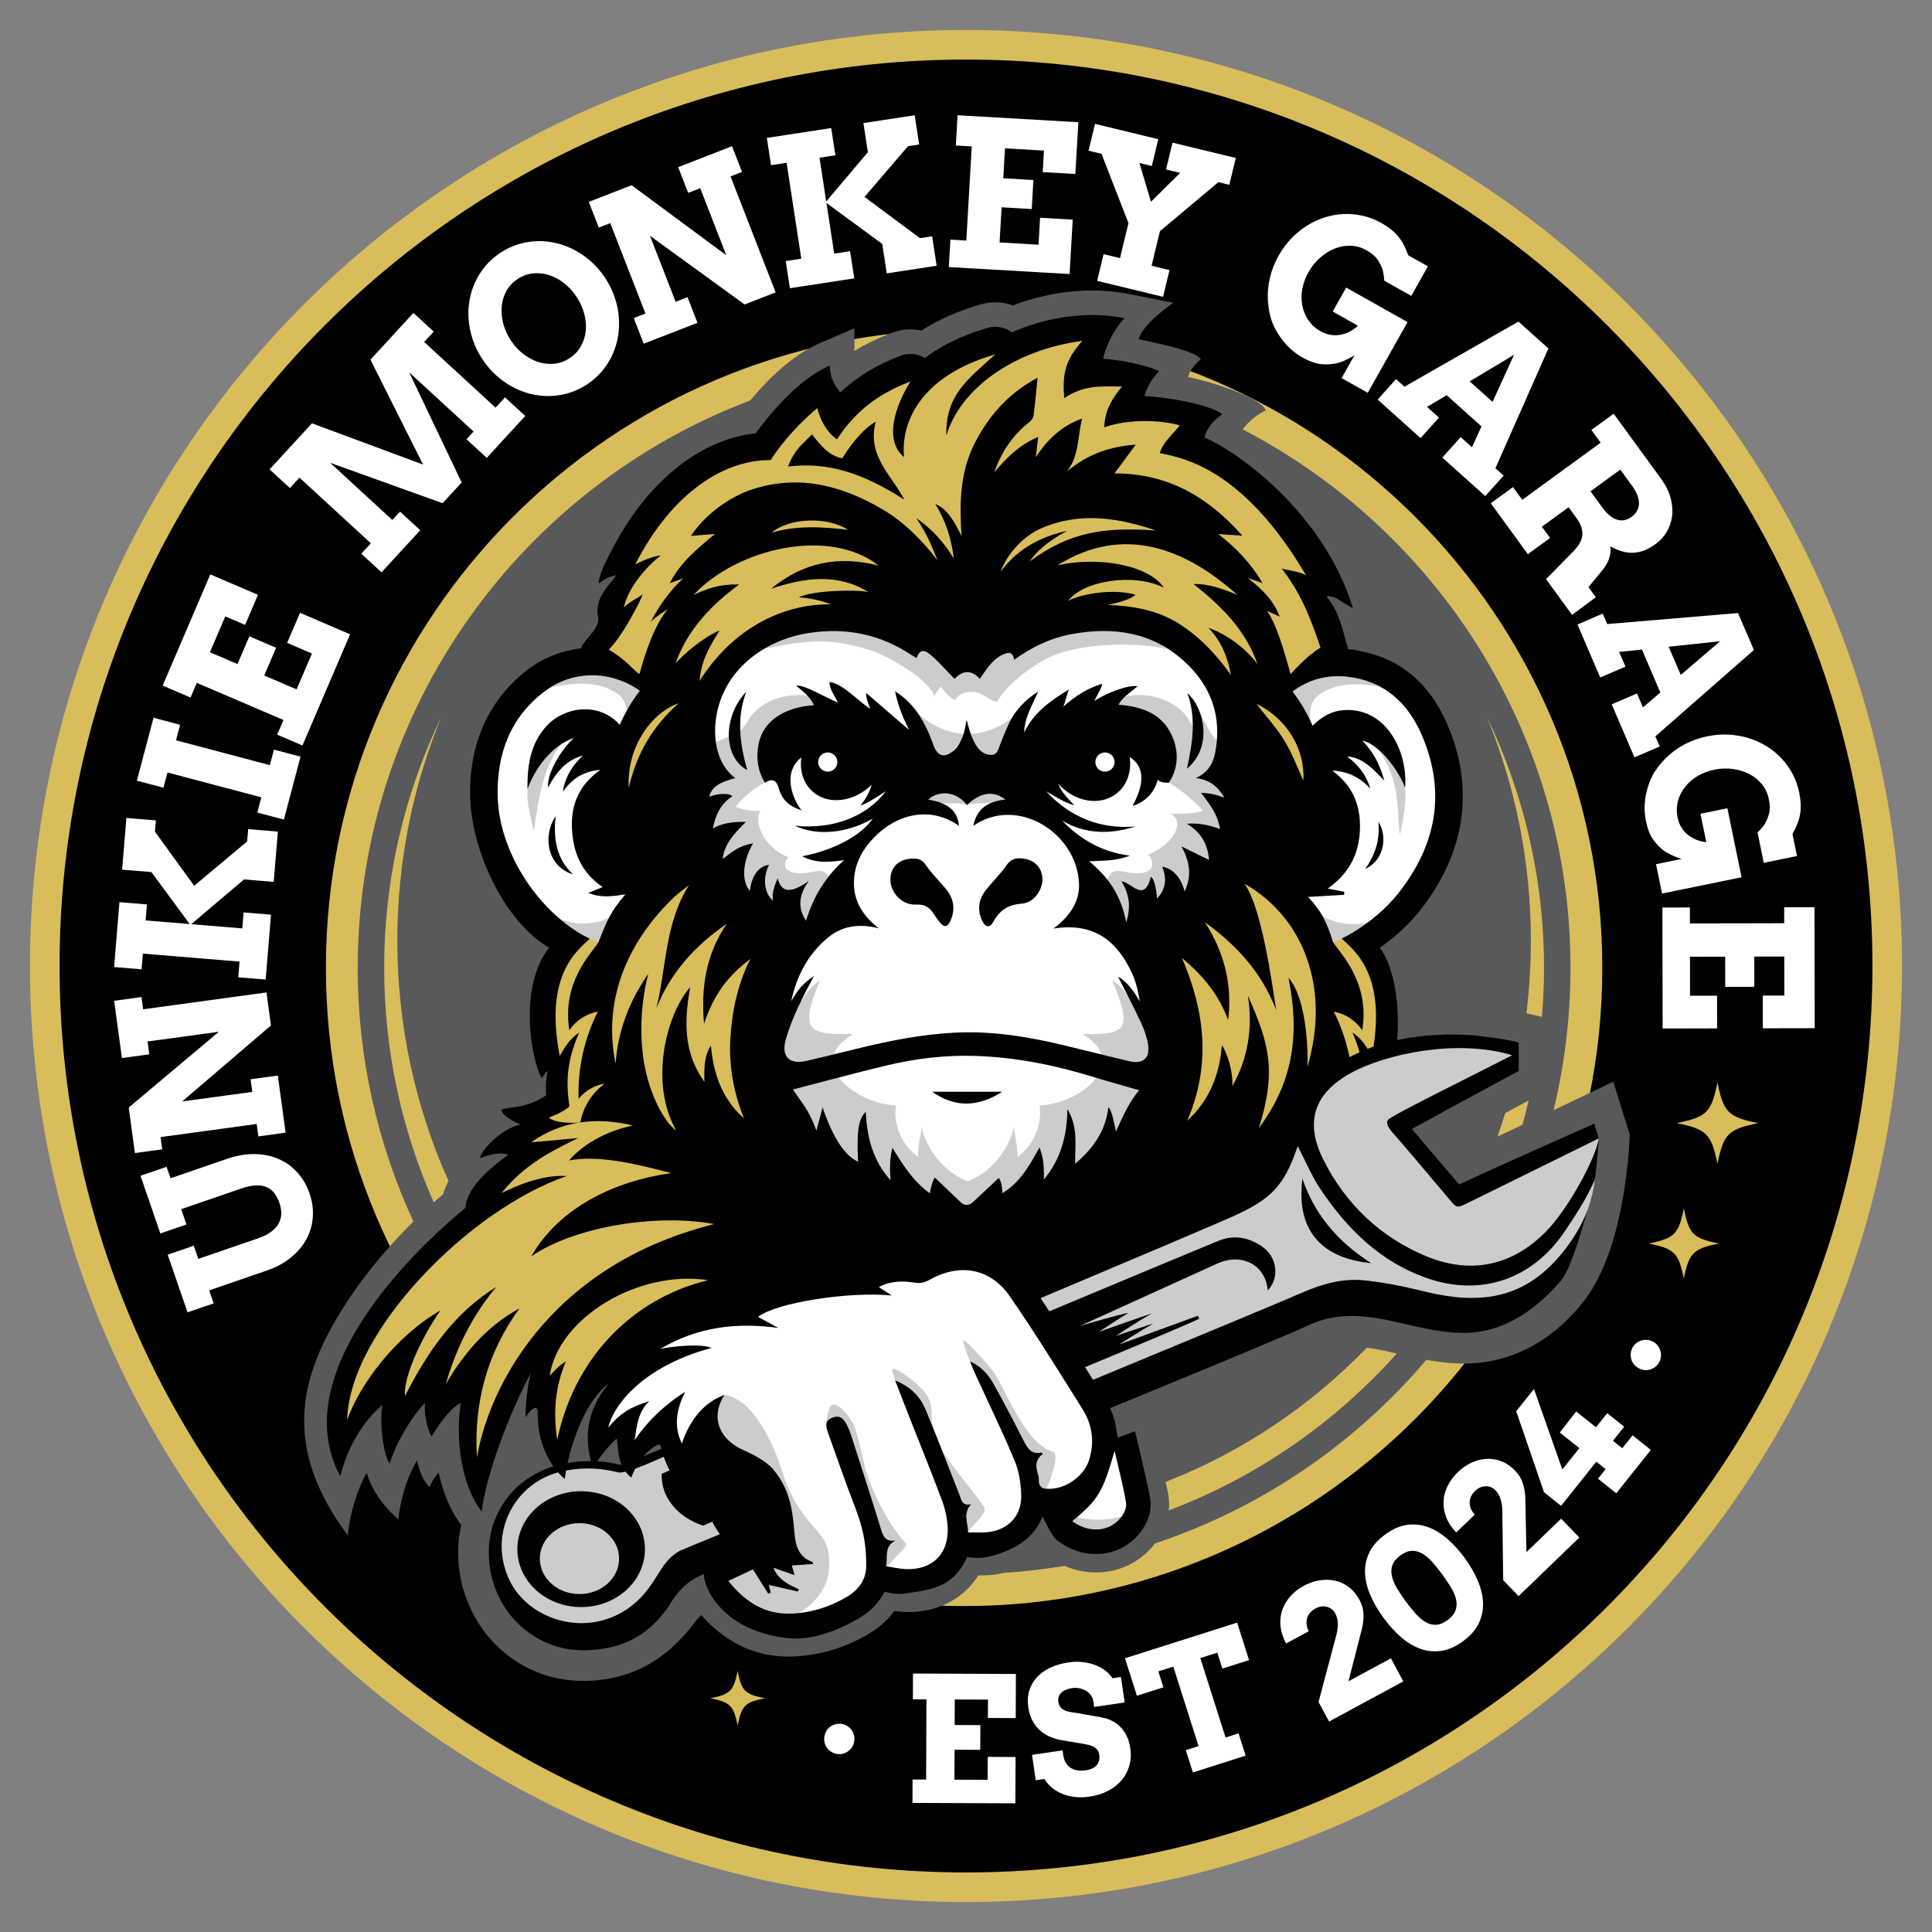 <?xml version="1.0" encoding="UTF-8"?>
<svg xmlns="http://www.w3.org/2000/svg" version="1.1" viewBox="0 0 800 800">
  <rect x="0" y="0" width="800" height="800" fill="#808080" stroke="none"/>
  <defs>
    <style>
      .cls-1 {
        fill: #58595b;
      }

      .cls-2 {
        fill: #d9bd5b;
      }

      .cls-3 {
        mix-blend-mode: multiply;
        opacity: .2;
      }

      .cls-4 {
        fill: #000001;
      }

      .cls-5 {
        isolation: isolate;
      }

      .cls-6 {
        fill: #fff;
      }

      .cls-7 {
        opacity: .8;
      }
    </style>
  </defs>
  <!-- Generator: Adobe Illustrator 28.6.0, SVG Export Plug-In . SVG Version: 1.2.0 Build 709)  -->
  <g class="cls-5">
    <g id="Layer_1">
      <g>
        <path class="cls-2" d="M787.588,400c0,214.059-173.529,387.588-387.588,387.588S12.412,614.059,12.412,400,185.941,12.412,400,12.412s387.588,173.529,387.588,387.588Z"/>
        <path class="cls-4" d="M775.336,400c0,207.292-168.044,375.336-375.336,375.336S24.664,607.293,24.664,400,192.708,24.664,400,24.664s375.336,168.044,375.336,375.336Z"/>
        <g id="LOGO_TEXT">
          <g>
            <path class="cls-6" d="M341.373,719.039c.142-.858.432-1.64.87-2.345.438-.703.982-1.288,1.632-1.754.65-.466,1.379-.798,2.188-.999.81-.201,1.655-.228,2.539-.082.837.136,1.6.43,2.291.878.689.449,1.268.997,1.734,1.647.466.651.798,1.38,1,2.188.2.81.23,1.645.089,2.505-.143.861-.439,1.642-.888,2.343-.451.701-1,1.284-1.65,1.751-.651.465-1.374.8-2.172,1.003-.798.202-1.614.234-2.451.097-.884-.145-1.676-.443-2.377-.893-.702-.45-1.285-1.002-1.751-1.65-.467-.651-.793-1.379-.983-2.186-.189-.806-.213-1.642-.071-2.502Z"/>
            <path class="cls-6" d="M378.05,692.98l42.614.175-.074,18.268-11.52-.047.031-7.597-13.745-.057-.044,10.566,10.636.043-.042,10.246-10.636-.043-.051,12.404,13.746.057.038-9.506,11.52.047-.079,19.188-42.614-.176.04-9.681,5.618.022.138-33.216-5.619-.024.044-10.67Z"/>
            <path class="cls-6" d="M452.595,703.739c-.237-.798-.635-1.526-1.195-2.182-.559-.656-1.234-1.194-2.021-1.614-.789-.422-1.653-.718-2.594-.89-.942-.171-1.902-.185-2.881-.042-.886.129-1.699.343-2.441.643-.743.298-1.371.682-1.886,1.151-.514.467-.896,1.029-1.146,1.685s-.314,1.403-.191,2.242c.154,1.049.503,1.849,1.048,2.4.545.55,1.201.973,1.971,1.265.769.294,1.601.492,2.497.6.896.105,1.773.239,2.631.401l10.085,1.812c1.397.272,2.738.732,4.022,1.376,1.284.645,2.438,1.488,3.459,2.529,1.022,1.04,1.887,2.281,2.599,3.726.71,1.444,1.204,3.11,1.48,4.998.374,2.564.245,4.976-.389,7.236-.632,2.259-1.69,4.27-3.17,6.035-1.48,1.763-3.348,3.239-5.602,4.426-2.255,1.185-4.828,1.99-7.718,2.414-2.028.295-3.979.35-5.851.158-1.873-.19-3.619-.606-5.237-1.251-1.617-.645-3.074-1.484-4.368-2.522-1.294-1.036-2.367-2.267-3.219-3.69l-3.601.526-1.539-10.524,12.657-1.851.317,2.168c.152,1.05.464,1.992.931,2.828.467.837,1.087,1.531,1.859,2.086s1.696.936,2.775,1.147c1.079.212,2.305.218,3.68.015,2.098-.305,3.624-1.023,4.579-2.151.954-1.126,1.304-2.552,1.053-4.278-.13-.885-.43-1.598-.903-2.136-.471-.538-1.039-.966-1.706-1.286-.666-.32-1.391-.564-2.177-.734-.787-.172-1.56-.32-2.316-.449l-8.385-1.416c-1.583-.244-3.141-.683-4.674-1.317-1.534-.632-2.933-1.5-4.201-2.6-1.268-1.101-2.346-2.446-3.235-4.045-.888-1.596-1.49-3.479-1.808-5.646-.368-2.517-.229-4.828.415-6.935.643-2.105,1.706-3.958,3.187-5.555s3.324-2.915,5.53-3.953c2.206-1.035,4.683-1.754,7.433-2.156,2.168-.317,4.209-.361,6.124-.129,1.916.232,3.663.661,5.242,1.287,1.578.627,2.955,1.407,4.129,2.342,1.172.936,2.111,1.948,2.818,3.035l3.496-.511,1.544,10.557-12.658,1.851-.449-3.076Z"/>
            <path class="cls-6" d="M491.014,724.699l5.288-1.68-10.457-32.903-6.196,1.969,2.098,6.6-10.979,3.489-4.934-15.523,46.439-14.759,4.934,15.524-11.046,3.51-2.098-6.599-7.037,2.237,10.456,32.903,5.388-1.714,2.932,9.228-21.857,6.944-2.932-9.227Z"/>
            <path class="cls-6" d="M545.983,704.763l6.932-26.119c.669-2.13,1.018-4.085,1.046-5.868.027-1.78-.34-3.379-1.101-4.786-.325-.603-.771-1.131-1.339-1.586-.568-.456-1.211-.792-1.929-1.007-.718-.213-1.49-.279-2.315-.195s-1.663.355-2.512.815c-1.016.548-1.814,1.189-2.397,1.919-.584.73-.978,1.511-1.183,2.346-.206.834-.242,1.696-.108,2.588.134.893.414,1.758.842,2.598l-9.357,5.057c-1.322-2.445-2.095-4.845-2.325-7.199-.226-2.353.014-4.571.722-6.657.708-2.083,1.831-3.981,3.369-5.696,1.537-1.714,3.393-3.159,5.569-4.336,2.052-1.108,4.173-1.852,6.364-2.233s4.32-.353,6.39.081c2.068.435,3.994,1.309,5.775,2.622,1.78,1.314,3.293,3.122,4.535,5.421.997,1.845,1.54,3.754,1.629,5.728s-.121,4.022-.634,6.147l-5.584,21.775,17.564-9.494,5.158,9.544-30.745,16.616-4.368-8.082Z"/>
            <path class="cls-6" d="M605.828,679.578c-3.039,2.231-6.033,3.565-8.983,4.005-2.948.439-5.815.167-8.596-.816-2.781-.983-5.459-2.583-8.034-4.8-2.575-2.216-4.992-4.862-7.248-7.939-2.229-3.039-4.036-6.119-5.42-9.238-1.383-3.119-2.151-6.179-2.306-9.176-.154-2.999.41-5.875,1.694-8.627,1.282-2.751,3.48-5.271,6.596-7.556,3.077-2.258,6.109-3.589,9.096-3.999,2.987-.409,5.876-.105,8.669.914,2.792,1.02,5.468,2.643,8.023,4.874,2.557,2.231,4.942,4.855,7.158,7.876,2.244,3.058,4.042,6.157,5.397,9.298,1.354,3.141,2.093,6.198,2.217,9.175.124,2.978-.463,5.834-1.758,8.566-1.297,2.733-3.464,5.215-6.504,7.443ZM599.412,670.832c1.691-1.241,2.788-2.563,3.289-3.97.503-1.405.585-2.898.245-4.473-.339-1.578-1.032-3.24-2.078-4.984s-2.273-3.576-3.681-5.496c-1.379-1.88-2.74-3.576-4.083-5.088-1.344-1.513-2.719-2.679-4.126-3.503s-2.86-1.211-4.359-1.164c-1.499.048-3.085.686-4.755,1.911-1.691,1.242-2.788,2.571-3.294,3.995-.505,1.422-.58,2.931-.228,4.527.353,1.598,1.045,3.268,2.075,5.01,1.029,1.742,2.234,3.552,3.614,5.433,1.407,1.918,2.79,3.635,4.15,5.152,1.36,1.514,2.735,2.673,4.13,3.477,1.394.805,2.836,1.178,4.328,1.121,1.49-.057,3.082-.707,4.772-1.945Z"/>
            <path class="cls-6" d="M622.438,654.309l-.336-27.022c.073-2.231-.115-4.208-.567-5.933-.454-1.725-1.235-3.163-2.347-4.316-.475-.492-1.046-.881-1.716-1.169-.669-.286-1.379-.436-2.128-.451-.75-.014-1.511.131-2.283.435-.772.301-1.505.789-2.201,1.459-.831.801-1.43,1.632-1.794,2.492-.366.861-.536,1.718-.508,2.576.025.859.223,1.7.59,2.522.369.825.872,1.583,1.509,2.278l-7.655,7.383c-1.931-2-3.32-4.104-4.172-6.31-.852-2.206-1.216-4.408-1.092-6.606.123-2.196.693-4.326,1.715-6.391,1.019-2.063,2.42-3.954,4.201-5.672,1.679-1.617,3.521-2.905,5.53-3.86s4.068-1.5,6.178-1.638c2.109-.138,4.198.189,6.266.975,2.068.789,4.011,2.121,5.826,4.003,1.456,1.51,2.491,3.204,3.107,5.08.615,1.877.962,3.908,1.039,6.091l.469,22.475,14.371-13.859,7.53,7.808-25.153,24.262-6.379-6.612Z"/>
            <path class="cls-6" d="M639.343,617.902l-11.51-33.526,7.355-9.23,11.74,33.349,7.047-8.844-8.098-6.452,6.782-8.737,8.208,6.539,4.646-5.83,7.02,5.593-4.646,5.831,3.868,3.082,4.25-5.334,7.572,6.035-14.314,17.963-7.572-6.033,3.172-3.98-3.87-3.084-14.578,18.294-7.074-5.636Z"/>
            <path class="cls-6" d="M678.39,566.473c-.756-.435-1.386-.983-1.891-1.64-.503-.657-.861-1.373-1.067-2.144-.208-.774-.264-1.572-.167-2.402.096-.826.368-1.628.815-2.405.423-.734.967-1.345,1.628-1.835.662-.488,1.38-.836,2.152-1.044.771-.208,1.571-.263,2.399-.166s1.621.361,2.376.796c.755.436,1.383.987,1.881,1.655.498.667.852,1.387,1.06,2.16.207.771.267,1.567.176,2.387-.092.817-.348,1.592-.771,2.327-.448.776-1.004,1.412-1.673,1.912-.668.498-1.389.852-2.161,1.059-.771.208-1.568.258-2.39.152-.822-.107-1.611-.377-2.366-.812Z"/>
          </g>
          <g>
            <path class="cls-6" d="M77.66,543.419l-8.223-23.878,10.8-3.72,1.88,5.458,24.702-8.507c2.251-.775,4.074-1.688,5.469-2.74,1.395-1.05,2.433-2.207,3.111-3.465.68-1.258,1.032-2.596,1.058-4.01.025-1.415-.219-2.869-.733-4.359-.531-1.546-1.213-2.884-2.043-4.02-.829-1.133-1.878-1.99-3.145-2.563-1.266-.574-2.782-.828-4.545-.764-1.764.066-3.85.514-6.26,1.343l-24.702,8.508,2.178,6.322-10.8,3.718-8.222-23.878,10.8-3.718,1.636,4.752,23.171-7.98c4.189-1.442,8.121-2.123,11.795-2.042,3.674.083,7.001.791,9.978,2.121,2.978,1.332,5.544,3.216,7.7,5.651,2.157,2.435,3.795,5.276,4.912,8.523,1.11,3.219,1.563,6.43,1.363,9.633-.199,3.204-1.047,6.225-2.543,9.07-1.495,2.843-3.62,5.413-6.373,7.707-2.752,2.297-6.133,4.134-10.138,5.513l-23.878,8.224,1.853,5.38-10.799,3.72Z"/>
            <path class="cls-6" d="M50.498,438.114l-3.237-23.704,11.318-1.545.691,5.061,51.072-6.974,1.865,13.662-36.785,31.475,29.054-3.966-.713-5.226,11.276-1.541,3.231,23.664-11.277,1.539-.702-5.144-39.795,5.434.691,5.061-11.316,1.546-2.574-18.849,37.343-31.382-29.549,4.035.725,5.309-11.318,1.545Z"/>
            <path class="cls-6" d="M47.242,400.431l2.218-26.866,11.384.94-.547,6.623,18.255,1.508-15.852-21.523-12.129-1.001,1.767-21.402,12.212,1.008-.386,4.679,16.24,22.387,21.938-18.359.42-5.092,12.295,1.016-1.72,20.82-12.294-1.014-21.868,18.532,21.153,1.746.546-6.624,11.342.937-2.217,26.866-11.342-.936.536-6.499-40.029-3.305-.536,6.499-11.384-.94Z"/>
            <path class="cls-6" d="M56.679,323.266l6.897-26.06,11.002,2.913-1.7,6.424,38.868,10.287,1.7-6.424,11.003,2.912-6.897,26.058-11.002-2.912,1.668-6.304-38.868-10.286-1.669,6.303-11.001-2.911Z"/>
            <path class="cls-6" d="M67.357,283.892l19.724-46.045,19.739,8.455-5.331,12.448-8.209-3.516-6.362,14.852,11.416,4.891,4.923-11.494,11.072,4.744-4.923,11.492,13.402,5.739,6.362-14.851-10.271-4.4,5.331-12.447,20.732,8.881-19.724,46.046-10.461-4.482,2.601-6.07-35.889-15.375-2.601,6.072-11.53-4.94Z"/>
            <path class="cls-6" d="M149.601,229.275l3.965-4.311-29.57-27.183-3.963,4.311-8.409-7.73,17.541-19.08,46.018,17.085-21.786-43.443,17.793-19.356,8.409,7.731-3.963,4.312,29.569,27.182,3.908-4.25,8.378,7.702-15.938,17.339-8.378-7.702,2.923-3.182-26.664-24.512,21.73,45.591-7.899,8.592-46.562-16.739,25.747,23.67,3.177-3.455,8.377,7.702-16.023,17.43-8.378-7.702Z"/>
            <path class="cls-6" d="M242.923,159.275c-2.389,1.557-4.888,2.718-7.492,3.489-2.604.771-5.238,1.179-7.9,1.226-2.662.047-5.304-.257-7.927-.913-2.623-.654-5.142-1.642-7.553-2.964-2.413-1.321-4.676-2.945-6.79-4.874-2.113-1.927-3.994-4.157-5.64-6.687-1.646-2.529-2.926-5.157-3.841-7.883-.914-2.725-1.488-5.458-1.717-8.199-.232-2.741-.115-5.443.348-8.107.464-2.664,1.256-5.202,2.377-7.617,1.122-2.415,2.562-4.656,4.321-6.726,1.759-2.07,3.833-3.882,6.224-5.439,2.39-1.555,4.894-2.721,7.511-3.499,2.615-.777,5.254-1.19,7.916-1.238,2.662-.046,5.305.259,7.928.913,2.623.655,5.146,1.64,7.571,2.953,2.423,1.313,4.696,2.938,6.817,4.88,2.121,1.94,4.006,4.175,5.651,6.705,1.632,2.506,2.904,5.122,3.818,7.846.914,2.727,1.482,5.463,1.7,8.211.22,2.748.097,5.455-.366,8.118-.464,2.664-1.256,5.202-2.377,7.617-1.122,2.415-2.567,4.661-4.338,6.738-1.771,2.077-3.852,3.893-6.242,5.448ZM235.81,148.345c2.02-1.315,3.586-2.954,4.704-4.919,1.116-1.966,1.791-4.088,2.023-6.372.233-2.282.034-4.631-.595-7.046-.63-2.415-1.669-4.736-3.12-6.963-1.464-2.252-3.183-4.156-5.155-5.716-1.972-1.557-4.054-2.687-6.247-3.393-2.193-.703-4.408-.947-6.646-.73-2.237.218-4.354.975-6.349,2.273-1.996,1.3-3.547,2.929-4.651,4.885-1.104,1.958-1.774,4.079-2.006,6.362-.233,2.281-.042,4.643.572,7.085.614,2.441,1.655,4.788,3.118,7.039,1.451,2.229,3.163,4.111,5.139,5.651,1.976,1.539,4.055,2.664,6.236,3.375,2.18.712,4.39.96,6.628.743,2.237-.217,4.353-.975,6.349-2.273Z"/>
            <path class="cls-6" d="M280.814,69.209l22.298-8.672,4.14,10.644-4.761,1.852,18.684,48.041-12.852,4.998-39.181-28.437,10.629,27.331,4.916-1.913,4.126,10.607-22.259,8.656-4.126-10.607,4.84-1.881-14.559-37.434-4.761,1.853-4.141-10.646,17.73-6.896,39.223,28.999-10.81-27.793-4.994,1.942-4.141-10.646Z"/>
            <path class="cls-6" d="M317.537,57.106l26.645-4.084,1.731,11.29-6.569,1.007,2.776,18.105,17.25-20.42-1.845-12.03,21.227-3.254,1.856,12.112-4.64.712-18,20.998,22.954,17.07,5.05-.773,1.869,12.192-20.651,3.167-1.869-12.194-23.108-16.963,3.216,20.98,6.569-1.009,1.725,11.25-26.645,4.085-1.725-11.25,6.446-.988-6.087-39.701-6.446.989-1.731-11.291Z"/>
            <path class="cls-6" d="M396.513,47.723l50.009,2.886-1.237,21.438-13.518-.779.514-8.916-16.131-.932-.715,12.399,12.482.721-.694,12.025-12.482-.72-.839,14.554,16.131.931.643-11.155,13.518.78-1.299,22.517-50.009-2.887.656-11.361,6.593.381,2.248-38.979-6.592-.381.723-12.523Z"/>
            <path class="cls-6" d="M453.428,51.292l26.198,6.349-2.691,11.101-5.127-1.242,4.791,16.033,12.084-11.944-5.853-1.418,2.691-11.101,26.197,6.348-2.689,11.102-4.522-1.097-24.192,20.295-3.472,14.329,7.427,1.8-2.679,11.06-27.29-6.61,2.681-11.062,6.782,1.643,3.511-14.492-11.168-28.691-5.37-1.301,2.691-11.101Z"/>
            <path class="cls-6" d="M555.529,156.568l5.298-9.411c-2.977,1.789-5.522,2.898-7.639,3.327-2.118.429-4.285.512-6.503.249-2.219-.265-4.829-1.258-7.832-2.979-1.483-.868-2.88-1.885-4.193-3.053s-2.502-2.441-3.568-3.821c-1.067-1.377-2.036-2.86-2.906-4.447-.87-1.585-1.544-3.228-2.018-4.925-1.157-4.209-1.475-8.512-.955-12.907.518-4.394,1.96-8.69,4.323-12.89,1.453-2.581,3.173-4.903,5.158-6.964,1.985-2.059,4.136-3.818,6.454-5.281,2.315-1.461,4.761-2.602,7.338-3.423,2.575-.823,5.193-1.296,7.852-1.42,2.658-.123,5.313.116,7.963.717,2.647.601,5.214,1.602,7.701,3.001,2.847,1.603,5.106,3.374,6.777,5.317,1.671,1.942,3.129,4.629,4.375,8.062l8.107,4.564-6.886,12.234-11.185-6.295c-.146-2.338-.49-4.168-1.033-5.491-.542-1.323-1.245-2.56-2.105-3.712-.861-1.153-2.316-2.304-4.368-3.459-2.026-1.141-4.167-1.743-6.42-1.804-2.254-.061-4.452.331-6.595,1.173-2.143.844-4.171,2.117-6.083,3.821-1.913,1.704-3.494,3.666-4.744,5.886-1.236,2.196-2.086,4.467-2.547,6.812-.463,2.345-.475,4.681-.037,7.008.436,2.329,1.299,4.41,2.585,6.247,1.286,1.837,2.93,3.318,4.934,4.445,2.557,1.44,5.21,1.948,7.959,1.526,2.749-.422,5.271-1.688,7.571-3.796l-10.462-5.888,5.583-9.918,25.409,14.304-16.483,29.283-10.823-6.093Z"/>
            <path class="cls-6" d="M604.835,181.002l4.671,4.187,3.942-8.628-14.41-12.922-8.148,4.855,4.948,4.437-7.599,8.473-17.781-15.945,7.599-8.473,3.494,3.134,47.213-26.954,12.4,11.121-21.95,49.608,3.402,3.05-7.599,8.473-17.78-15.945,7.598-8.471ZM608.579,157.914l9.463,8.486,8.909-19.516-18.371,11.03Z"/>
            <path class="cls-6" d="M668.192,171.31l19.616,26.925c1.907,2.619,3.219,5.242,3.935,7.873.717,2.63.935,5.127.652,7.491-.283,2.363-1.018,4.552-2.206,6.564-1.188,2.014-2.723,3.705-4.602,5.077-1.723,1.254-3.369,2.17-4.935,2.748-1.568.575-3.112.878-4.632.907-1.521.029-3.044-.191-4.565-.657-1.521-.468-3.077-1.134-4.666-1.997.248,1.565.094,3.221-.467,4.966-.562,1.745-1.632,3.533-3.208,5.368l-5.366,6.53,3.058,4.196-9.856,7.282-10.761-14.771,10.618-10.819c1.286-1.245,2.297-2.454,3.038-3.626.739-1.172,1.185-2.346,1.34-3.521s.026-2.374-.386-3.598c-.413-1.224-1.116-2.519-2.11-3.884l-3.155-4.331-11.078,8.07,3.4,4.668-9.199,6.7-15.36-21.083,9.199-6.7,3.84,5.269,32.464-23.651-3.84-5.271,9.232-6.726ZM670.92,194.454l-12.321,8.975,4.867,6.68c.93,1.276,1.882,2.337,2.86,3.185.977.846,1.981,1.45,3.015,1.812,1.033.359,2.073.458,3.119.296s2.095-.627,3.148-1.394c1.968-1.435,2.988-3.255,3.058-5.465.068-2.209-.891-4.68-2.88-7.409l-4.867-6.68Z"/>
            <path class="cls-6" d="M677.837,287.155l2.47,5.765,7.21-6.164-7.628-17.789-9.434.973,2.619,6.107-10.461,4.485-9.411-21.951,10.46-4.485,1.85,4.314,54.172-4.564,6.564,15.307-40.8,35.754,1.8,4.199-10.46,4.484-9.412-21.95,10.461-4.485ZM690.955,267.793l5.009,11.681,16.299-13.949-21.308,2.268Z"/>
            <path class="cls-6" d="M685.724,357.843l10.579-2.173c-3.302-1.076-5.809-2.271-7.521-3.587s-3.196-2.898-4.452-4.745c-1.255-1.849-2.218-4.472-2.888-7.868-.317-1.688-.467-3.41-.445-5.167.02-1.756.201-3.49.543-5.199.341-1.71.825-3.413,1.452-5.112.626-1.697,1.425-3.281,2.394-4.752,2.419-3.635,5.458-6.697,9.117-9.188,3.658-2.49,7.847-4.221,12.567-5.189,2.901-.596,5.78-.82,8.638-.671,2.857.147,5.597.616,8.218,1.406,2.622.79,5.088,1.888,7.398,3.294,2.31,1.405,4.383,3.071,6.22,4.997,1.837,1.927,3.398,4.087,4.682,6.48,1.282,2.393,2.211,4.987,2.785,7.781.657,3.201.801,6.069.431,8.604-.369,2.535-1.443,5.398-3.217,8.59l1.871,9.116-13.751,2.823-2.583-12.571c1.669-1.645,2.826-3.103,3.468-4.381s1.116-2.617,1.422-4.024c.304-1.405.221-3.26-.253-5.566-.469-2.278-1.418-4.288-2.85-6.028-1.432-1.742-3.169-3.145-5.21-4.209-2.043-1.066-4.335-1.761-6.874-2.087-2.542-.327-5.06-.233-7.554.28-2.469.507-4.74,1.355-6.813,2.545-2.074,1.188-3.846,2.711-5.315,4.567-1.47,1.857-2.477,3.874-3.02,6.048-.543,2.175-.583,4.388-.12,6.641.59,2.875,1.947,5.211,4.068,7.008,2.123,1.797,4.731,2.872,7.83,3.226l-2.415-11.759,11.148-2.289,5.867,28.562-32.916,6.76-2.498-12.164Z"/>
            <path class="cls-6" d="M751.33,375.662l.1,50.091-21.475.042-.026-13.539,8.93-.017-.032-16.158-12.419.025.024,12.503-12.045.024-.025-12.502-14.58.029.034,16.157,11.174-.021.026,13.541-22.553.045-.1-50.092,11.381-.022.012,6.604,39.044-.078-.012-6.604,12.544-.025Z"/>
          </g>
        </g>
        <path class="cls-2" d="M663.482,400.768c0,145.718-118.55,264.268-264.269,264.268s-264.269-118.55-264.269-264.268S253.494,136.499,399.213,136.499s264.269,118.55,264.269,264.269Z"/>
        <path class="cls-1" d="M668.022,447.921s-11.211,5.37-24.721,11.773c4.565-18.908,7.001-38.636,7.001-58.926,0-96.898-55.179-181.142-135.76-222.988.889-1.195,4.299-5.433,9.583-7.835-2.111-5.77-24.641-12.369-32.183-13.829,0,0,1.081-4.185,5.303-7.281-1.689-3.659-21.263-7.379-25.714-8.352,1.367-6.285,14.325-15.126,14.325-15.126l-18.247-3.587c-20.268-3.987-38.301.916-48.166,4.684-4.207-1.501-8.844-1.696-13.212-.454-9.288,2.648-17.569,6.293-24.695,10.862-3.973-.856-8.143-.569-12.079.902-5.684,2.126-10.884,4.635-15.668,7.571v-9.402l-14.175,6.107c-9.495,4.091-19.203,12.079-28.935,23.772-94.892,35.875-162.555,127.655-162.555,234.955,0,37.476,8.274,73.048,23.061,105.016-8.917,8.844-19.378,20.684-28.017,34.076-18.623,28.867-27.247,58.208.833,95.917.911-10.125,4.785-20.829,7.85-25.866,3.268,11.37,13.084,19.197,13.084,19.197,0,0,1.021-13.034,7.735-24.416,0,0,1.308,7.441,5.248,11.1.904-2.851,3.717-6.091,3.717-6.091,1.674,7.851,4.645,15.5,9.349,21.835-.955,4.128-1.396,8.393-1.27,12.704.855,29.153,23.491,51.798,51.648,51.797.183,0,.37-.001.554-.004,19.729-.207,34.205-8.952,45.671-24.107.689-.91,1.629-2.035,2.707-3.188,10.184,11.421,22.318,17.214,36.127,17.214.688,0,1.382-.015,2.085-.043,11.254-.469,21.949-3.738,31.788-9.721,3.995-2.431,7.388-5.524,10.016-9.075,1.091.146,2.246.269,3.473.339,10.557.593,20.085-2.784,26.841-9.511,1.686-1.679,3.177-3.557,4.45-5.596,1.412.011,2.935-.009,4.555-.123,2.07-.146,4.066-.465,5.991-.918,8.511-.552,16.906-1.529,25.168-2.911,4.167,1.786,8.585,2.715,13.077,2.715,7.072,0,13.696-2.299,19.154-6.646,1.834-1.46,3.643-3.279,5.259-5.373,44.132-14.678,82.854-41.294,112.334-76.002,4.391.783,8.883,1.359,13.51,1.505,18.943.582,37.3-7.36,51.822-25.977,17.853-22.887,18.902-68.799,18.902-68.799l-6.823-21.897Z"/>
        <g>
          <path class="cls-2" d="M159.084,400.768c0-37.197,8.503-72.444,23.664-103.903-11.729,28.513-18.22,59.809-18.22,92.627,0,35.498,7.594,69.215,21.2,99.553-.946,1.752-1.74,3.584-2.281,5.513-1.173.973-2.463,2.08-3.84,3.302-13.184-29.704-20.523-62.555-20.523-97.091Z"/>
          <path class="cls-2" d="M483.972,625.433c.218-2.062.185-4.206-.189-6.42-.196-1.16-.598-3.082-1.109-5.395,31.593-12.326,59.932-31.428,83.304-55.57,3.32.428,6.897,1.148,10.838,2.071l.255.059c.428.1.86.2,1.29.301-25.558,28.638-57.859,51.126-94.389,64.954Z"/>
          <path class="cls-2" d="M630.39,465.792c-3.521,1.657-7.007,3.292-10.332,4.842,1.133-3.211,2.211-6.45,3.212-9.723,3.543-1.912,6.892-3.717,9.733-5.248-.799,3.404-1.67,6.781-2.613,10.128Z"/>
          <path class="cls-2" d="M638.477,421.052c-1.665-.397-3.897-.917-6.421-1.472,1.213-9.858,1.843-19.9,1.843-30.089,0-32.815-6.49-64.109-18.217-92.621,15.16,31.458,23.661,66.703,23.661,103.897,0,6.832-.303,13.595-.865,20.284Z"/>
        </g>
        <path id="monkey_fill" class="cls-4" d="M660.135,465.288s-36.141,15.975-55.95,25.169c-6.483-7.616-12.912-15.169-19.553-22.971,16.267-8.995,44.213-24.008,44.213-24.008l.014-2.694s0-0.0.001-0v-9.117c-5.583-1.423-11.467-2.107-18.066-2.91-11.175-.871-22.162-.261-32.251,1.931,1.609-21.036-3.817-34.255-7.225-38.186,6.526-4.588,12.43-10.096,16.927-15.831,18.62-23.751,22.436-50.301,11.032-76.78-4.998-11.608-12.393-20.23-22.073-25.453-8.607-4.644-18.623-5.646-18.984-5.679-2.699-9.312-3.486-15.008-8.974-21.764,3.51-.723,6.317,2.553,10.977,4.855-12.227-40.032-48.472-65.216-61.419-70.687.974-4.184,3.788-7.139,7.306-9.673-6.182-4.624-26.098-7.353-32.228-7.459.637-2.458,2.322-6.544,6.122-10.344-7.272-3.362-20.634-5.168-23.123-5.104.324-3.34,3.701-11.573,8.768-16.85-20.054-3.942-38.207,2.076-46.632,5.888-2.791-2.097-6.475-2.859-10.002-1.856-10.791,3.077-19.361,7.407-26.042,12.461-2.94-1.795-6.607-2.205-9.959-.952-9.846,3.682-18.158,8.726-25.104,15.267-1.409-2.074-4.278-5.054-4.278-11.176-13.722,5.911-25.774,21.352-30.706,28.038-20.294,2.181-39.645,16.02-53.956,38.472-2.139,3.355-11.811,19.761-10.935,23.757,2.501-2.448,6.019-3.293,7.145-3.433-2.186,3.605-9.57,9.148-7.376,17.837.058,5.102-6.969,9.634-7.108,12.417-3.178.285-13.17,1.904-22.166,8.804-16.104,12.353-24.411,30.553-23.838,52.878.564,21.941,13.906,51.332,32.694,62.309-13.299,16.677-6.936,48.239-2.981,53.974,1.169-2.034,2.488-3.028,2.488-3.028,0,0-1.348,4.402-.682,10.117-8.366,5.543-13.814,4.519-18.599,5.926.074,2.413,4.938,4.894,7.881,6.192-7.881,1.689-16.53,10.893-16.747,13.933,3.659-1.267,7.74-2.674,11.681-1.407-5.259,3.999-17.24,12.666-17.662,21.955-23.997,19.703-74.098,69.804-51.862,111.18,2.815-11.54,8.961-22.273,17.451-29.554-1.242,6.331.141,20.231,2.991,24.347,3.589-11.751,12.264-23.157,14.671-25.121-.59,3.697.772,10.6,2.672,13.872,4.027-6.736,8.516-12.183,12.105-13.872-2.322,15.199.211,33.987,8.655,44.965,1.803-14.965,10.894-39.556,20.314-57.329-.641,2.692-1.162,5.511-1.524,8.486-.052.417-.083.854-.129,1.277-.118,1.116-.241,2.226-.316,3.382-.111,1.668-.18,3.374-.19,5.131,3.091-4.808,5.15-4.691,5.066-2.111-.034,1.042-.012,2.057.035,3.06.012.27.03.537.048.804.056.831.135,1.647.24,2.448.022.164.036.332.06.494.138.954.312,1.883.514,2.791.04.18.086.354.128.532.185.778.39,1.538.616,2.28.047.153.09.308.139.459.568,1.78,1.246,3.443,2.002,4.987.038.078.076.156.115.234.789,1.584,1.655,3.033,2.566,4.335-17.648,5.482-27.189,20.976-26.728,36.683.681,23.238,18.788,39.687,39.377,39.47,17.202-.181,27.807-7.357,35.256-18.478,4.966-8.502,9.982-11.23,14.499-13.092-.708,3.05,5.468,23.379,34.859,26.568,9.847,1.068,21.189-3.35,29.914-8.654,4.41-2.683,7.865-6.359,10.009-10.585,2.328.647,5.45,1.18,8.629.718l1.049-.151c7.261-1.045,14.119-2.033,19.227-7.119,2.205-2.196,3.975-4.856,5.222-7.824,2.651.441,6.068.599,9.271-.198,13.635-3.395,19.543-10.112,21.9-16.523,1.79,2.954,3.886,8.207,6.311,10.017,4.798,3.582,10.301,5.475,15.911,5.475,5.33,0,10.313-1.725,14.41-4.988,4.719-3.757,9.298-10.518,7.996-18.222-.903-5.344-6.048-26.774-6.261-27.661l-7.065,2.705c-.107.042-.494-2.497-.85-4.615-.492-2.933-1.408-5.455-2.429-7.621,40.506-16.613,73.401-30.246,82.19-34.355,12.459-5.825,24.872-4.026,37.879-.977,8.159,1.912,16.499,3.885,24.81,4.147,19.948.629,33.793-12.344,41.83-21.608,4.643-5.352,9.512-24.79,12.391-33.594,2.177-6.659,3.29-25.323,3.29-25.323l-1.898-6.091ZM255.366,595.743c.002-.001.003-.001.005-.002.654,2.336.15,6.689,2.073,10.96-2.513-.572-5.725-1.366-10.128-1.622,3.005-4.586,7.233-8.804,8.05-9.336ZM236.704,605.525c-.583.076-1.132.2-1.698.299,2.361-10.603,7.998-26.393,17.13-32.926-6.941,8.198-10.952,18.638-7.468,32.102-2.341-.01-4.97.133-7.964.526ZM266.51,602.986c1.6-1.905,3.583-3.683,5.967-4.812.612.06.943.19.943.19,0,0,.139.624.408,1.605-2.753,1.135-5.203,2.145-7.318,3.017Z"/>
        <g id="wrench_80_x25_" class="cls-7">
          <path class="cls-6" d="M548.032,480.33c-7.91-15.681-3.981-27.62,11.413-36.07,14.201-7.795,43.698-14.231,66.731-7.321-14.309,7.375-46.514,23.217-50.961,26.344-2.632,1.851,1.419,5.658,3.515,8.088,7.196,8.341,14.263,16.792,21.372,25.207,3.114,3.686,3.161,3.755,7.564,1.59,17.044-8.382,52.837-26.049,54.367-26.788-1.308,8.458-12.779,29.294-21.822,38.52-14.411,14.703-31.828,17.743-49.845,10.2-18.795-7.869-33.103-21.469-42.334-39.769Z"/>
          <path class="cls-6" d="M256.353,645.387c0,8.11-7.348,14.684-16.411,14.684s-16.411-6.574-16.411-14.684,7.347-14.684,16.411-14.684,16.411,6.574,16.411,14.684Z"/>
          <path class="cls-6" d="M590.689,529.186c-19.105-6.701-32.91-20.323-43.929-36.809-3.789-5.669-6.43-12.107-9.402-17.823-5.552,16.388-10.793,21.978-27.169,29.273-8.42,3.751-40.875,17.494-79.293,33.696,1.139,1.72,2.345,3.557,3.591,5.471,37.563-15.703,67.476-28.178,70.389-29.327,6.255-2.467,12.376-1.226,17.826,2.569,6.199,4.316,7.188,12.995,2.259,18.07-.618-6.376-4.263-10.958-10.067-12.391-3.932-.971-7.686-.14-11.322,1.516-13.748,6.259-56.476,25.651-56.476,25.651,0,0,15.038-4.524,20.226-5.47-2.183,1.231-12.38,7.918-12.38,7.918,0,0,21.964-7.766,22.025-7.63-4.746,2.536-14.931,9.28-14.931,9.28,0,0,15.387-5.214,15.439-5.075-4.781,2.671-14.052,8.624-14.052,8.624,0,0,21.743-7.94,32.615-11.91.183.411.366.822.549,1.233-4.704,2.268-23.055,9.988-47.287,20.057,1.211,1.912,2.327,3.68,3.311,5.239,42.601-17.627,78.499-32.535,86.532-36.067,8.278-3.64,16.986-6.089,26.081-5.087,7.668.845,15.325,2.282,22.814,4.147,9.52,2.371,19.049,3.965,28.81,2.595,12.378-1.737,21.946-8.263,29.798-17.83,4.859-5.92,8.309-11.822,10.818-18.192,1.523-4.462,2.438-8.051,2.991-12.617-3.361,7.82-7.787,14.481-12.29,21.244-13.478,20.243-34.926,27.556-57.474,19.648ZM539.306,488.009c4.527,13.71,13.741,25.658,28.424,35.015-18.57-1.728-31.382-11.804-28.424-35.015Z"/>
          <path class="cls-6" d="M291.106,631.737c-4.74-1.608-10.167-4.54-13.97-10.245-2.765-4.147-3.163-8.135-3.16-11.216.952-.403,2.06-.872,3.307-1.398-1.02-1.909-1.827-3.896-2.433-5.636-2.116.899-3.466,1.478-3.884,1.667.004.006.005.013.009.019-.169.066-.306.105-.494.186-1.221.533-4.321,1.901-7.404,3.013-1.14,2.133-1.705,3.724-1.705,3.724-.94-.786-1.698-1.615-2.337-2.464-1.272.307-2.346.443-3.011.286-6.678-1.579-13.348-2.328-21.645-.738-.232,1.293-.412,2.48-.52,3.479-.921-.751-1.862-1.678-2.789-2.741-18.774,5.146-29.146,26.281-19.946,44.974,6.334,12.869,22.514,20.114,37.346,16.562,8.463-2.027,15.154-6.837,20.211-13.698,4.721-6.404,6.611-12.018,12.938-15.416,1.059-.454,2.987-1.264,5.661-2.381,3.437-1.365,7.304-2.964,10.797-4.449-1.21-1.626-2.213-3.324-3.167-5.14-1.326.561-2.606,1.103-3.806,1.613ZM240.64,665.458c-14.59,0-26.417-10.74-26.417-23.988s11.827-23.988,26.417-23.988,26.417,10.74,26.417,23.988-11.827,23.988-26.417,23.988Z"/>
        </g>
        <g id="hand">
          <path class="cls-6" d="M450.928,604.69c2.406-7.472,1.426-14.654-2.657-21.163-9.867-15.727-19.611-31.559-30.171-46.818-8.036-11.612-20.805-13.788-33.158-6.776-2.244,1.274-4.26,1.579-6.718,1.12-5.366-1.003-11.321-.045-14.265,1.946,1.729,1.117,3.52,2.275,5.312,3.433-17.653-1.734-47.715,2.899-55.373,8.855,2.735,1.493,5.557,3.034,8.378,4.574-17.198-2.33-33.279-.538-48.918,8.714,4.876-1.074,16.825-2.369,21.288-.421-25.468,6.745-39.797,21.278-42.804,32.961,5.164-6.13,9.215-8.43,16.996-10.945-4.743,4.494-5.228,10.784-6.056,16.224,7.678-11.613,18.154-18.317,20.944-20.09-3.598,7.1-4.913,14.282-1.366,21.433,2.897-8.773,8.334-16.7,17.655-20.174-6.45,10.097-1.244,18.969,7.841,22.874,3.062,1.316,9.533,4.57,12.353,8.016,6.656,8.137,7.888,15.718,8.761,26.097.469,5.575,1.728,10.206,7.571,12.258.081.028.057.355.121.843-2.881.194-5.735.385-8.782.59.329,1.157.58,2.039,1.142,4.015-3.436-1.208-6.125-2.154-8.769-3.083,1.889,4.619,5.99,6.987,10.536,8.87-.136.322-.272.644-.408.966-4.02-.9-8.04-1.801-12.007-2.69.22.874.503,2.001.786,3.128l-1.045.503c-2.067-3.286-4.133-6.572-6.347-10.093-3.044,1.432-6.487,3.051-10.155,4.776,6.955,8.745,15.219,13.968,26.13,13.514,8.307-.345,16.179-2.823,23.29-7.148,4.428-2.693,7.54-6.885,7.627-12.143.086-5.199-.386-10.558-1.643-15.589-1.536-6.146-4.14-12.027-6.29-18.019-2.622-7.31-5.301-14.601-7.848-21.937-.821-2.365-1.625-4.931,1.716-6.258,2.798-1.112,4.627-.175,6.276,3.317.552,1.168,1.051,2.373,1.446,3.602,4.126,12.822,8.323,25.622,12.263,38.502.987,3.226,1.745,6.066,6.308,5.424-5.042,2.454-3.11,6.828-3.985,10.657,2.799.422,5.315,1.006,7.856,1.15,11.102.631,18.231-6.241,17.65-17.338-.195-3.713-1.019-7.536-2.323-11.022-4.461-11.921-9.27-23.71-13.932-35.556-1.764-4.483-3.489-8.982-5.501-14.167,6.602,2.628,10.46,6.83,12.715,12.263,4.794,11.547,9.268,23.226,13.854,34.858.87,2.205,1.096,5.032,4.924,4.084-3.52,3.877-1.311,7.734-1.244,11.69,2.712,0,5.09.142,7.447-.025,8.813-.624,14.796-6.655,14.518-15.475-.15-4.751-.897-9.781-2.713-14.125-5.118-12.239-10.938-24.185-16.459-36.256-.737-1.611-1.344-3.28-2.011-4.923,4.497,2.014,7.53,5.395,9.739,9.326,4.382,7.802,8.494,15.759,12.559,23.734,1.577,3.094,3.24,5.6,7.277,4.666.08-.018.233.28.559.694-3.364,2.305-2.96,5.464-1.857,8.841.358,1.095.039,2.41.388,3.511.23.727,1.019,1.674,1.696,1.803,7.453,1.424,16.504-4.206,18.884-11.599Z"/>
          <path class="cls-6" d="M466.231,621.972c-1.204-7.125-3.096-14.133-4.708-21.188-4.781,16.847-6.773,20.278-17.518,29.093,5.46,4.076,12.768,4.785,17.917.683,2.539-2.023,4.854-5.358,4.309-8.587Z"/>
        </g>
        <g id="hair">
          <g>
            <path class="cls-2" d="M239.579,454.98c-.412-12.425,2.346-24.939,7.956-36.086-4.77.875-9.128,3.734-11.774,7.725-3.253-19.791,9.05-31.81,12.017-36.368-1.145-4.084-2.001-3.447-2.252-3.082-3.221,4.675-20.953,12.666-13.775,50.032,2.111-3.378,3.95-6.978,8.069-9.658-5.113,11.98-5.535,19.791-4.058,30.557,0,0-1.689,2.111-8.444,4.644,1.948,2.163,9.094,2.451,12.963,2.064,1.169-6.369,4.832-12.311,10.185-16.114-4.258.662-8.229,2.956-10.885,6.287Z"/>
            <path class="cls-2" d="M564.076,426.619c-2.647-3.991-7.004-6.85-11.774-7.725,3.003,5.968,5.18,12.329,6.5,18.856,1.066-.561,2.507-1.291,4.168-2.05-.731-2.54-1.698-5.222-2.951-8.158,2.945,1.916,4.72,4.304,6.266,6.744.807-.319,1.631-.623,2.461-.904,5.285-34.094-11.325-41.702-14.433-46.213-.251-.365-1.108-1.002-2.252,3.082,2.967,4.558,15.27,16.577,12.017,36.368Z"/>
          </g>
          <g>
            <path class="cls-2" d="M215.077,541.794c-13.665,7.477-22.93,18.514-30.462,31.28,4.256-14.831,10.988-28.331,20.914-40.204-17.55,10.806-28.605,27.118-37.767,45.093-1.01-6.482,6.01-23.073,14.617-35.32-18.242,10.37-33.312,30.366-38.614,45.272.799-36.298,50.205-86.916,90.855-100.924-10.154-.82-22.318,4.65-26.919,7.067,8.712-11.176,19.904-17.144,31.705-22.814-6.558.59-13.116,1.181-19.444,1.75,12.721-8.998,26.977-10.588,42.166-6.941-11.461,2.248-21.302,8.3-26.503,14.462,12.917-2.439,29.031,1.82,42.354,5.237-23.952,3.378-46.387,14.365-57.968,34.445,18.799-12.777,52.933-17.625,75.7-13.335-70.508,17.733-93.968,70.624-98.214,96.652-1.342-22.425,4.013-42.961,17.578-61.721Z"/>
            <path class="cls-2" d="M285.306,366.474c-10.006,15.718-9.33,33.989-13.503,50.987,5.927-14.861,16.122-26.013,29.12-34.924-8.446,12.355-10.751,26.066-9.395,41.432,2.663-8.153,6.417-14.859,11.879-20.503,2.231-2.306,4.66-4.42,7.312-6.423-5.268,10.411-7.588,21.498-8.28,32.895-.692,11.414,1.331,22.494,5.622,33.164-9.051-8.058-12.683-18.499-13.679-30.128-2.976,4.398-2.76,9.796-2.723,14.961-8.916-12.421-8.254-25.716-5.877-39.173-10.114,11.568-16.95,39.757-5.785,59.356-5.486-3.877-11.887-16.741-13.682-30.552-1.496-11.513-.711-22.978,2.086-34.316-7.546,11.062-12.525,23.038-13.494,37.252-6.52-31.73,10.26-55.586,23.701-68.54,2.071-1.997,4.458-3.667,6.699-5.488Z"/>
            <path class="cls-2" d="M510.291,449.751c.324-5.825-1.943-13.46-4.337-16.944-.937,11.958-4.912,22.504-14.339,31.292,9.816-22.916,7.484-44.879-2.168-67.383,8.899,7.351,15.348,15.441,19.101,25.636,1.759-14.38-1.413-27.628-9.601-40.459,13.336,9.641,23.533,20.878,29.49,36.338-1.971-13.036-6.146-42.499-13.093-52.277,24.89,14.122,35.543,43.777,26.042,75.735.312-8.61-.701-28.756-7.843-36.784,4.618,22.895,2.264,42.59-12.262,62.207,7.436-23.983,4.251-34.856-4.537-54.858,2.078,13.684-.077,26.262-6.452,37.497Z"/>
            <path class="cls-2" d="M230.74,596.242c-1.733-11.678-.842-22.143,3.581-32.474-2.297,1.291-4.169,3.066-6.691,5.912,3.546-24.047,36.754-43.994,65.55-39.596-32.577,8.016-55.694,33.444-62.439,66.157Z"/>
            <path class="cls-2" d="M520.243,291.446c12.662,6.064,20.198,18.776,19.462,31.76-2.308-4.96-4.541-11.078-7.865-16.532-3.323-5.454-7.736-10.243-11.597-15.227Z"/>
            <path class="cls-2" d="M281.064,291.168c-10.659,9.423-17.47,20.741-20.67,35.03-1.06-15.208,8.068-30.503,20.67-35.03Z"/>
            <g>
              <path class="cls-2" d="M287.119,246.388c18.449-19.639,56.519-28.131,76.688-12.179-16.629-4.309-31.377-1.287-44.455,9.538,13.743-4.539,27.334-6.547,40.29,1.442-4.251-1.15-23.177-.792-28.879,2.138,4.91.382,9.445,1.389,13.188,2.901-22.995-.121-42.425,12.821-54.271,31.742.648-7.774,3.311-12.956,8.253-20.84-3.622,1.213-11.762,6.59-18.18,13.482,4.987-13.871,14.661-24.045,26.367-32.618-8.45-.116-13.057,1.611-19,4.394Z"/>
              <path class="cls-2" d="M512.363,246.338c-5.959-2.516-12.005-4.676-18.134-4.492,11.389,9.005,21.565,18.952,26.493,33.209-6.328-8.704-16.549-14.03-20.333-15.031,5.463,5.426,8.175,12.806,9.319,19.486-6.001-8.434-12.916-15.835-21.733-21.366-8.932-5.603-18.79-7.187-29.231-7.663,6.562-1.404,10.161-2.844,11.457-4.211-8.349-2.487-21.45-.792-27.927,2.519,6.51-8.484,27.211-11.595,39.66-5.47-6.354-9.308-27.02-13.099-44.047-9.23,27.492-17.258,53.26-6.749,74.478,12.25Z"/>
              <path class="cls-2" d="M478.6,219.648c-20.709-1.379-35.392.277-52.327,12.911,2.629-3.69,6.498-7.811,15.625-12.78-16.973,3.673-24.315,12.671-27.588,16.958,2.742-7.354,9.302-14.85,17.323-18.194,16.541-6.895,32.304-3.8,46.967,1.105Z"/>
              <path class="cls-2" d="M351.19,219.386c-10.931-1.288-21.179-1.873-31.629,1.152,7.159-6.12,22.909-6.785,31.629-1.152Z"/>
            </g>
          </g>
          <path class="cls-2" d="M530.769,235.465c4.127.925,8.265,1.464,10.103,2.878-25.614-43.628-50.206-48.725-60.621-50.695,1.231-4.473,5.445-7.877,8.268-11.51-7.318-2.252-21.68-2.773-31.243.844.123-6.774,3.172-12.03,7.318-16.888-9.071-.238-16.044-.563-23.925,4.785-.766-9.628.186-15.639,7.513-23.731-28.623,3.747-50.669,20.055-56.319,39.228-.398-16.724,8.71-23.197,20.261-33.62-31.971,9.115-39.206,29.281-37.748,42.541-8.578-6.968-3.555-21.499,2.615-31.317-12.788,4.781-22.805,12.145-30.419,23.944-4.422-3.171-6.87-7.922-8.14-12.96-6.961,5.851-14.243,13.547-19.315,21.569-18.783-.263-40.715,13.047-56.055,43.164,5.033-2.548,8.607-3.562,10.555-3.659-3.494,2.538-12.932,11.39-15.324,21.523,2.313-2.357,5.001-3.449,7.724-5.338.674-.467-7.459,16.325-13.933,22.799,7.529,4.363,10.57,8.902,12.666,10.131,2.56-9.097,6.149-20.182,11.755-26.91-2.113,1.269-5.038,3.239-7.054,5.326,2.87-5.883,8.171-13.368,13.452-18.068-1.703.601-3.407,1.202-5.549,1.958,4.409-8.602,11.25-14.178,18.716-20.372-3.814.309-6.786.549-9.931.804,5.583-8.519,15.602-16.153,25.639-19.351,19.073-6.077,36.646-1.55,53.274,8.142,9.206,5.366,16.632,12.87,23.119,21.311-2.978-7.605-4.777-11.492-8.775-17.446,6.171,4.196,11.448,9.875,15.551,16.757-.997-8.114-3.308-15.705-7.694-22.614,5.283,2.166,7.946,7.42,10.91,13.281-.872-13.04-.793-26.025,5.321-38.202,6.064-12.078,14.844-21.432,26.153-27.338-.513,5.07-.979,10.355-1.645,15.614-.12.95-.878,2.038-1.663,2.65-7.028,5.484-11.723,12.553-14.64,20.891,5.064-6.043,10.553-11.47,18.21-14.663-.371,3.089-.689,5.735-1.007,8.38,4.849-7.315,10.71-13.017,19.166-15.966-1.888,7.498-1.144,15.448-6.282,21.935,8.325-7.072,17.718-10.429,28.517-11.163-2.991,4.039-5.739,7.752-8.83,11.926,22.268-.042,38.753,9.782,52.967,25.781-3.804-.259-6.882-.468-9.961-.677,7.365,5.717,13.499,12.046,18.347,20.398-1.46-.651-5.14-1.887-6.036-2.083,5.633,4.352,10.51,8.957,13.122,15.9-2.01-.928-3.617-1.67-5.196-2.399,4.226,6.27,7.513,18.297,9.691,26.198.059-.018,6.635-7.632,12.385-10.975-4.824-14.634-9.007-23.643-16.014-32.713ZM326.322,193.166c2.533-6.966,6.346-9.587,9.922-13.299,3.717,4.749,6.736,8.649,12.455,9.922,2.406-3.647,7.389-11.399,13.933-15.199-3.8,14.144,6.755,22.377,11.822,32.299-17.521-11.188-31.674-15.659-48.131-13.722Z"/>
        </g>
        <g id="face">
          <path class="cls-6" d="M475.376,432.509c-.493-3.043-1.545-6.083-2.854-8.887-3.025-6.484-6.36-12.823-9.57-19.22,4.086,2.378,6.578,6.174,9.046,10.32-.626-3.547-1.504-7.8-2.933-11.004-6.918-15.511-17.285-21.621-32.813-19.237.824-.657,1.403-1.091,1.952-1.561,5.247-4.485,8.864-10.007,8.59-17.051-.817-20.989-25.568-36.554-43.764-23.904,1.423-7.273,6.332-10.212,13.268-10.877-5.089-3.856-10.279-2.957-15.938,2.254-4.196-5.489-11.258-6.416-15.985-2.254,8.216,1.363,12.242,4.77,12.703,10.877-10.849-7.792-24.82-5.863-35.291,4.963-5.221,5.399-8.393,11.804-8.178,19.439.216,7.675,4.307,13.386,10.27,18.029-7.753-1.969-14.941-1.214-21.03,3.828-8.161,6.757-12.93,15.661-15.23,26.36,2.918-5.044,4.838-7.251,9.418-10.463-4.518,8.537-8.857,16.846-11.547,25.907-2.197,7.399,1.197,10.964,8.621,9.23,6.92-1.616,13.823-3.305,20.723-5.006,13.194-3.253,26.495-5.889,40.095-6.629,15.886-.865,31.389,1.738,46.747,5.473,8.688,2.113,17.358,4.305,26.062,6.348,5.506,1.292,8.541-1.364,7.638-6.933ZM393.528,381.346c-1.232,2.715-2.691,2.764-4.506.431-.925-1.189-1.774-2.439-2.61-3.693-1.676-2.515-3.738-3.696-7.015-3.521-6.724.358-12.06-6.462-10.399-12.803,1.025-3.914,4.34-6.205,9.051-6.25,2.25-.042,3.857.498,5.329,2.686,2.447,3.637,5.719,6.707,8.491,10.139,3.188,3.947,3.748,8.409,1.66,13.01ZM423.206,374.169c-5.744.409-9.337,2.741-11.958,7.649-1.321,2.474-3.236,2.207-4.51-.454-2.15-4.49-1.617-8.87,1.452-12.757,2.806-3.554,6.112-6.737,8.686-10.44,1.514-2.177,3.248-2.722,5.147-2.78,5.604.143,8.967,2.978,9.568,7.753.596,4.738-3.248,10.664-8.385,11.03Z"/>
          <path class="cls-6" d="M452.743,445.953c-15.854-4.889-31.99-8.145-48.614-8.711-12.603-.429-25.025,1.055-37.242,3.991-12.561,3.018-25.03,6.417-38.519,9.902,3.468,5.317,6.729,8.548,9.694,17.02,1.037-3.923,1.797-6.795,2.556-9.668,4.088,12.103,9.049,20.069,14.673,22.496-.584-12.815.151-17.634,3.22-20.648.485,10.446,2.845,20.136,10.262,28.354-.567-5.757-.063-10.508.771-13.463,4.37,7.249,8.644,13.967,15.493,18.86.587-3.452,1.307-5.539,2.061-6.513,3.669,3.512,7.122,6.84,10.601,10.139,1.686,1.599,3.488,1.574,5.164.038,3.562-3.265,7.063-6.595,10.69-9.993.862,1.005,1.437,3.02,1.512,6.295,7.441-4.494,11.402-11.738,15.368-18.977.823,2.35,2.119,5.481,1.805,13.3,6.813-8.113,9.603-17.723,9.732-29.184,4.592,7.585,3.144,15.073,3.233,22.661,7.568-6.397,12.632-13.701,13.752-23.379,1.333.969,2.255,5.866,3.147,9.962,3.272-7.313,5.72-12.351,9.566-16.994-6.932-2.004-12.96-3.649-18.928-5.489ZM386.003,452.067h28.991c-9.74,6.232-19.381,6.812-28.991,0Z"/>
          <path class="cls-6" d="M588.757,304.413c-5.765-13.387-15.615-22.461-30.773-24.187-8.455-.963-16.185,1.156-22.782,6.119,3.321,4.26,6.134,9.053,8.323,14.188,4.884-4.924,9.843-6.833,15.74-6.505,15.668.873,23.653,17.843,22.562,32.142-3.3-8.489-11.458-18.278-17.707-19.486,4.234,4.375,6.921,8.982,9.1,16.551-3.55-3.421-8.168-9.549-15.382-10.002,4.62,3.527,7.957,7.731,9.538,13.244-4.094-4.407-8.956-7.033-15.718-7.404,8.623,6.354,11.846,14.581,11.464,24.491-.385,9.976-4.35,18.042-13.353,24.374,2.962.573,4.905.95,6.848,1.326-.012.419-.024.839-.036,1.258-5.086.302-10.173.603-14.906.884,5.372,5.777,7.675,10.191,10.368,18.845,10.071-4.239,20.364-11.932,27.183-20.628,15.587-19.88,19.659-41.69,9.53-65.21ZM565.282,359.836c4.175-5.83,6.19-12.164,5.481-19.458,3.372,4.702,3.3,15.355-5.481,19.458Z"/>
          <path class="cls-6" d="M243.57,369.714c2.025-.806,3.654-1.455,6.004-2.391-8.969-6.053-12.243-14.425-12.73-24.14-.496-9.881,2.845-18.081,11.715-24.412-7.281.681-11.592,3.719-15.479,9.002.501-4.029,2.735-9.837,8.303-14.887-6.862,1.707-11.116,6.934-14.463,13.227-.557-5.489,5.057-15.326,10.719-20.557-9.213,3.167-16.171,12.668-19.223,21.265-.091-9.589,1.083-18.691,7.839-26.154,7.024-7.759,21.461-10.47,30.393-.526,2.177-5.082,4.967-9.826,8.254-14.048-.225-.188-.568-.496-.957-.751-12.027-7.867-27.072-7.675-38.532,1.02-14.332,10.875-19.766,26.181-19.321,43.481.663,25.801,20.462,52.247,41.685,60.407,3.298-8.543,5.025-12.766,11.162-19.901-4.947.73-10.061,1.594-15.369-.636ZM230.057,337.945c-1.056,10.365.768,18.043,7.198,24.089-10.173-2.975-12.956-15.259-7.198-24.089Z"/>
          <g>
            <path class="cls-6" d="M346.316,313.761c.986,1.961.194,4.35-1.767,5.336s-4.351.195-5.336-1.766c-.986-1.961-.194-4.35,1.767-5.336s4.351-.195,5.336,1.766Z"/>
            <path class="cls-6" d="M459.33,311.995c1.962.986,2.753,3.375,1.767,5.336-.986,1.961-3.375,2.751-5.336,1.766s-2.753-3.375-1.767-5.336c.986-1.961,3.375-2.751,5.336-1.766Z"/>
          </g>
          <path class="cls-6" d="M505.175,343.27c-1.146-6.668-4.43-10.305-7.846-14.975,3.677.101,6.196.677,9.612,2.008-2.712-4.74-6.152-7.425-11.8-8.13,5.333-2.389,7.228-6.34,8.074-10.778,2.829-14.852-1.786-27.452-12.739-37.464-13.342-12.196-29.455-14.5-46.651-11.359-8.7,1.589-16.552,5.357-23.933,10.669.004-.042-.149-3.818-3.425-2.662-5.055,1.784-7.849,6.262-10.71,10.531-3.744-3.959-7.213-3.462-10.456,0-3.469-3.309-6.731-7.398-10.479-10.353-2.62-2.065-4.102-1.31-5.298,1.687-.661-.374-1.339-.704-1.961-1.119-13.003-8.673-27.241-11.582-42.633-9.205-18.524,2.861-35.453,15.309-38.412,35.11-1.364,9.126.504,19.434,7.986,24.983-6.95,1.758-9.746,3.78-10.846,7.678,3.148-1.206,7.826-1.782,9.635-.203-5.057,3.259-7.129,8.144-8.087,13.435,3.183-2.129,8.078-2.993,13.677-2.795-2.488,2.688-9.054,8.151-9.593,15.387,3.85-3.133,7.161-5.724,12.559-6.516-4.466,7.726-4.85,15.746-1.355,19.586.67-5.467,3.161-10.104,7.953-10.685-2.879,5.854-1.835,11.85,1.631,14.875-.648-2.735.624-6.358,1.931-9.325,1.236,4.431,3.732,7.694,12.966,1.053-3.895,5.408-5.02,10.668-1.223,16.526,2.93-9.567,7.73-17.893,15.764-25.068-6.692.98-11.961,1.228-17.347-1.602,13.063-2.467,24.356-8.533,29.263-15.607-10.622,6.081-23.189,7.364-32.266,2.962,15.318,1.648,29.613-3.584,37.636-14.27-3.694,2.272-7.087,4.784-10.508,5.932,2.576-3.36,3.9-5.843,4.643-8.637-7.318,7.186-17.914,8.557-24.394,2.881-3.925-3.438-5.479-8.716-4.733-14.165-8.381,6.593-3.093,18.084.148,21.948-5.138-1.807-8.089-4.182-9.534-9.291-.913-3.229-2.635-4.197-5.643-2.179-3.278-5.092-3.882-11.44-2.411-17.193,2.372-9.277,11.696-14.266,22.606-14.918-1.447-3.644-4.931-6.094-7.28-8.034,3.098-.72,11.744,4.692,17.278,6.91-1-2.178-3.527-5.47-3.496-8.485,5.655.64,11.626,7.827,16.884,11.076-.67-1.752-2.087-5.254-1.629-6.498,5.887,5.077,11.774,10.154,17.661,15.232-3.148-6.574-4.588-10.317-5.766-15.945,7.913,4.798,12.572,12.829,15.806,21.987,1.786,5.058,4.574,5.86,8.79,2.308,1.671-1.407,2.656-3.822,3.502-5.958.804-2.029,1.02-4.291,1.495-6.451.569.807,2.276,12.245,8.208,14.076,2.504.773,4.092.432,5.06-2.245,1.246-3.446,2.646-6.848,4.181-10.175,2.718-5.892,7.151-10.221,12.154-13.449-2.17,5.387-5.547,10.429-5.764,16.936,4.176-8.522,11.012-13.196,18.572-17.808-.933,2.173-1.533,5.251-2.315,7.072,5.482-4.841,10.376-7.648,15.847-9.376.759.534-2.041,4.929-3.082,7.089,6.033-3.922,14.887-6.873,17.917-6.084-3.141,2.67-6.269,4.609-7.836,7.607,10.117.78,18.743,3.86,22.631,14.057,2.414,6.331,1.909,12.595-1.769,18.253-2.093.033-3.46-.183-4.624-1.238-1.499,5.518-5.224,9.177-10.423,10.82,4.18-7.733,5.938-15.799-1.21-20.207.838,5.795-.937,11.466-5.298,14.976-6.783,5.461-17.329,3.705-24.142-3.784-.018-.01-.036-.02-.055-.03,1.192,3.31,3.42,5.404,6.567,8.78-4.127-1.056-8.196-3.863-11.659-5.77,9.986,10.751,22.252,15.716,36.94,14.586-10.469,3.273-20.611,3.265-30.31-2.454,7.68,8.029,16.87,13.075,27.998,14.496-5.743,2.319-10.954,1.996-16.789,2.364,7.848,6.613,12.917,13.343,15.351,25.193,1.981-6.763,1.196-11.568-2.038-16.957,4.067.284,9.489,9.329,12.201-1.875,1.728,1.08,2.291,6.018,2.619,8.972,3.706-4.061,3.965-8.25,2.095-13.124,5.866.985,8.53,6.887,9.243,10.246,2.986-6.098,2.275-12.334-1.349-18.689,3.809,1.869,7.618,3.737,11.474,5.628-.484-6.428-3.389-11.523-9.201-14.967,4.985-.45,9.52.629,13.761,2.187ZM309.015,286.428c-4.247,11.368-2.475,21.879.38,32.455-9.863-5.24-10.294-22.026-.38-32.455ZM491.643,286.978c7.198,6.359,10.583,22.546-.186,31.357,2.382-10.742,3.952-21.182.186-31.357Z"/>
        </g>
        <g id="shadow" class="cls-3">
          <g>
            <path class="cls-4" d="M384.376,331.088c2.112.35,3.942.839,5.511,1.47,3.122.418,6.117-.484,10.474.783-4.501-5.67-11.338-6.346-15.985-2.254Z"/>
            <path class="cls-4" d="M400.361,333.342c4.159-1.051,7.339-.559,10.24-.963,1.688-.675,3.598-1.089,5.698-1.291-4.998-3.787-10.119-3.092-15.938,2.254Z"/>
          </g>
          <g>
            <path class="cls-4" d="M312.008,295.271c-1.764,1.839-3.465,5.617-5.479,7.226.225,5.528,1.399,10.949,2.866,16.386-4.841-2.572-7.404-7.928-7.593-13.947-1.931.861-3.997,1.724-5.386,2.305.81,5.902,3.291,11.414,8.086,14.97-6.95,1.758-9.746,3.78-10.846,7.678,3.148-1.206,7.826-1.782,9.635-.203-5.057,3.259-7.129,8.144-8.087,13.435,3.183-2.129,8.078-2.993,13.677-2.795-2.488,2.688-9.054,8.151-9.593,15.387,3.85-3.133,7.161-5.724,12.559-6.516-4.466,7.726-4.85,15.746-1.355,19.586.67-5.467,3.161-10.104,7.953-10.685-2.879,5.854-1.835,11.85,1.631,14.875-.648-2.735.624-6.358,1.931-9.325,1.236,4.431,3.732,7.694,12.966,1.053-3.895,5.408-5.02,10.668-1.223,16.526,2.043-6.673,5.001-12.74,9.328-18.236-.29-.555-.679-1.079-1.215-1.549-1.39-1.22-4.212-.711-6.02-.321-5.496,1.185-9.173.049-10.222-1.431-1.048-1.48-.647-3.97,1.062-4.577-11.884-5.043-14.376-15.935-11.8-19.339-3.496.125-7.016-.449-10.291-1.679,2.83-3.612,8.481-8.676,12.19-9.964-3.278-5.092-3.882-11.44-2.411-17.193,2.372-9.277,11.696-14.266,22.606-14.918-.599-1.508-1.554-2.803-2.625-3.95-7.993-1.197-16.797,1.422-22.343,7.201Z"/>
            <path class="cls-4" d="M498.103,335.77c-3.275,1.23-9.748,1.277-13.244,1.152,5.374,3.263,2.287,12.04-9.597,17.083,1.709.607,2.385,4.206,1.337,5.686-1.048,1.48-4.725,2.616-10.222,1.431-1.808-.39-4.63-.899-6.02.321-.953.837-1.445,1.842-1.732,2.894,3.646,4.644,6.217,10.067,7.747,17.513,1.981-6.763,1.196-11.568-2.038-16.957,4.067.284,9.489,9.329,12.201-1.875,1.728,1.08,2.291,6.018,2.619,8.972,3.706-4.061,3.965-8.25,2.095-13.124,5.866.985,8.53,6.887,9.243,10.246,2.986-6.098,2.275-12.334-1.349-18.689,3.809,1.869,7.618,3.737,11.474,5.628-.484-6.428-3.389-11.523-9.201-14.967,4.985-.45,9.52.629,13.761,2.187-1.146-6.668-4.43-10.305-7.846-14.975,3.677.101,6.196.677,9.612,2.008-2.712-4.74-6.152-7.425-11.8-8.13,5.333-2.389,7.228-6.34,8.074-10.778.314-1.646.52-3.259.653-4.849-1.801-1.3-5.138-7.442-6.944-11.346,2.656,7.454,1.969,17.052-5.466,23.135,1.338-6.037,2.42-11.978,2.443-17.83-1.282-1.768-2.47-3.964-3.688-5.234-6.012-6.264-15.854-8.825-24.339-6.825-1.1,1.022-2.049,2.095-2.709,3.36,10.117.78,18.743,3.86,22.631,14.057,2.414,6.331,1.909,12.595-1.769,18.253,3.421,1.691,11.248,8.042,14.078,11.654Z"/>
            <path class="cls-4" d="M386.433,308.262c1.786,5.058,4.574,5.86,8.79,2.308,1.671-1.407,2.656-3.822,3.502-5.958.097-.245.185-.495.267-.746-9.119-.585-15.911-5.725-18.696-8.215,2.552,3.748,4.522,8.039,6.137,12.611Z"/>
            <path class="cls-4" d="M408.429,312.238c2.504.773,4.092.432,5.06-2.245,1.246-3.446,2.646-6.848,4.181-10.175.364-.789.763-1.545,1.185-2.278-6.068,4.345-11.78,6.102-16.884,6.349,1.221,3.447,3.202,7.344,6.457,8.349Z"/>
          </g>
          <g>
            <path class="cls-4" d="M339.349,406.519c.417-.98-4.953,2.634-8.31,9.396-2.171,4.588-4.102,9.24-5.548,14.111-2.197,7.399,1.197,10.964,8.621,9.23,3.827-.894,7.648-1.812,11.467-2.74.507-2.64,2.127-4.593,7.55-8.359-17.021.225-22.914-.175-13.78-21.638Z"/>
            <path class="cls-4" d="M475.376,432.509c-.493-3.043-1.545-6.083-2.854-8.887-1.726-3.699-2.731-5.73-4.58-9.372-2.519-4.961-5.983-7.697-7.392-8.212,9.134,21.463,4.803,22.344-12.227,22.119,5.477,3.799,7.081,5.753,7.574,8.429,3.943.968,7.889,1.928,11.841,2.856,5.506,1.292,8.541-1.364,7.638-6.933Z"/>
          </g>
          <path class="cls-4" d="M430.513,457.75c.978,8.381-2.416,16.303-9.212,21.307.251-3.74-1.204-8.805-1.403-12.545-2.087,9.662-9.87,19.273-19.169,22.606-9.299-3.333-17.091-12.944-19.169-22.606-.199,3.74-1.662,8.805-1.403,12.545-6.805-5.004-10.199-12.926-9.221-21.307-10.866-.641-19.716-6.344-23.555-11.586-6.184,1.615-12.478,3.282-19.015,4.971,3.468,5.317,6.729,8.548,9.694,17.02,1.037-3.923,1.797-6.795,2.556-9.668,4.088,12.103,9.049,20.069,14.673,22.496-.584-12.815.151-17.634,3.22-20.648.485,10.446,2.845,20.136,10.262,28.354-.567-5.757-.063-10.508.771-13.463,4.37,7.249,8.644,13.967,15.493,18.86.587-3.452,1.307-5.539,2.061-6.513,3.669,3.512,7.122,6.84,10.601,10.139,1.686,1.599,3.488,1.574,5.164.038,3.562-3.265,7.063-6.595,10.69-9.993.862,1.005,1.437,3.02,1.512,6.295,7.441-4.494,11.402-11.738,15.368-18.977.823,2.35,2.119,5.481,1.805,13.3,6.813-8.113,9.603-17.723,9.732-29.184,4.592,7.585,3.144,15.073,3.233,22.661,7.568-6.397,12.632-13.701,13.752-23.379,1.333.969,2.255,5.866,3.147,9.962,3.272-7.313,5.72-12.351,9.566-16.994-6.463-1.868-12.139-3.426-17.714-5.12-3.902,5.198-12.687,10.794-23.444,11.428Z"/>
          <g>
            <path class="cls-4" d="M218.453,326.715c-.39,5.359.72,9.339,2.579,17.68,2.274-16.6,4.522-27.085,11.21-36.121-5.843,3.7-11.292,11.17-13.789,18.441Z"/>
            <path class="cls-4" d="M231.547,380.261c5.092,4.375,10.609,7.829,16.23,9.99,1.593-4.128,2.823-7.245,4.358-10.171-2.865,1.407-6.485,2.328-11.052,2.328-3.925-0-7.102-1.048-9.535-2.146Z"/>
            <path class="cls-4" d="M263.945,285.342c-11.21-7.333-25.039-7.66-36.146-.632,7.297-1.532,19.121-3.705,28.074,2.69,2.347,1.677,3.346,4.112,3.679,6.816,1.589-2.868,3.377-5.592,5.349-8.124-.225-.188-.568-.496-.957-.751Z"/>
          </g>
          <g>
            <path class="cls-4" d="M581.827,326.17c-2.181-5.609-6.483-11.785-10.954-15.679,8.736,12.453,7.568,23.303,8.736,35.404,1.973-8.855,2.67-14.434,2.217-19.725Z"/>
            <path class="cls-4" d="M547.526,379.154c1.746,3.059,3.078,6.471,4.518,11.097,4.895-2.06,9.839-4.941,14.414-8.352-1.705.465-3.631.782-5.783.782-5.765 0-10.017-1.469-13.149-3.527Z"/>
            <path class="cls-4" d="M571.693,284.464c-3.988-2.183-8.532-3.649-13.71-4.239-8.455-.963-16.185,1.156-22.782,6.119,2.785,3.573,5.208,7.524,7.21,11.735-.16-4.064.44-8.01,3.794-10.405,7.959-5.685,18.187-4.598,25.488-3.21Z"/>
          </g>
          <g>
            <path class="cls-4" d="M445.952,628.255c-.616.522-1.263,1.061-1.947,1.622,5.46,4.076,12.768,4.785,17.917.683.922-.734,1.812-1.643,2.549-2.656-4.812,1.416-11.636,2.075-18.519.351Z"/>
            <path class="cls-4" d="M300.016,577.563c-6.713,10.541-.751,19.18,7.841,22.874,3.062,1.316,9.533,4.57,12.353,8.016,6.656,8.137,7.888,15.718,8.761,26.097.469,5.575,1.728,10.206,7.571,12.258.081.028.057.355.121.844-2.881.194-5.735.385-8.782.59.329,1.157.58,2.039,1.142,4.015-3.436-1.208-6.125-2.154-8.769-3.083,1.889,4.619,5.99,6.987,10.536,8.87-.136.322-.272.644-.408.966-4.02-.9-8.04-1.801-12.007-2.69.22.874.503,2.001.786,3.128-.348.168-.697.335-1.045.503-2.067-3.286-4.133-6.572-6.347-10.093-3.044,1.432-6.487,3.051-10.155,4.776,6.955,8.745,15.219,13.968,26.13,13.514,1.035-.043,2.063-.119,3.084-.228,6.595-4.013,11.725-10.125,12.407-17.802,1.657-18.643-10.874-13.867-19.803-42.066-3.339-10.544-11.664-28.859-23.417-30.492Z"/>
            <path class="cls-4" d="M357.825,606.196c-1.466-6.501-1.953-8.762-3.87-15.144-.897-2.988-8.736-13.869-10.653-7.486-.519,1.729-1.29,4.62-1.125,6.23.587-1.98,1.83-2.507,2.419-2.74,2.798-1.112,4.627-.175,6.276,3.317.552,1.168,1.051,2.373,1.446,3.602,4.126,12.822,8.323,25.622,12.263,38.502.987,3.226,1.745,6.066,6.308,5.425-5.042,2.453-3.11,6.828-3.985,10.657.169.025.328.055.494.081,4.169-5.34,8.987-8.284,7.573-9.793-8.637-9.213-15.53-25.475-17.148-32.65Z"/>
            <path class="cls-4" d="M369.468,567.415c.056,1.402.897,2.809,1.186,4.209,5.748,2.647,10.626,7.23,12.715,12.263.925,2.227,1.829,4.462,2.732,6.698-.688-4.444.427-7.149-1.917-12.201-1.919-4.136-14.841-14.086-14.717-10.968Z"/>
            <path class="cls-4" d="M390.358,601.241c2.297,5.831,4.567,11.674,6.867,17.504.87,2.205,1.096,5.032,4.924,4.084-3.376,3.719-1.486,7.419-1.267,11.206,4.529-5.18,8.127-7.99,6.338-10.45-7.248-9.966-13.192-16.785-16.861-22.345Z"/>
            <path class="cls-4" d="M436.01,601.129c-11.296-3.227-18.988-24.426-24.473-32.822-1.706-2.612-13.584-15.919-12.717-12.922.745,2.575,1.462,5.318,2.866,8.329,4.218,2.036,7.615,5.545,9.738,9.326,4.382,7.802,8.494,15.759,12.559,23.734,1.577,3.094,3.239,5.6,7.277,4.666.08-.018.233.28.559.694-3.364,2.305-2.96,5.464-1.857,8.841.358,1.095.039,2.41.388,3.511.231.727,1.019,1.674,1.696,1.803.411.079.828.127,1.247.164,2.935-6.601,5.161-14.627,2.719-15.324Z"/>
          </g>
          <path class="cls-4" d="M480.216,266.698c-11.027-5.761-23.4-6.499-36.392-4.127-8.7,1.589-16.552,5.357-23.933,10.669.004-.042-.149-3.818-3.425-2.662-5.055,1.784-7.849,6.262-10.71,10.531-3.744-3.959-7.213-3.462-10.456,0-3.469-3.309-6.731-7.398-10.479-10.353-2.62-2.065-4.102-1.31-5.298,1.687-.661-.374-1.339-.704-1.961-1.119-13.003-8.673-27.241-11.582-42.633-9.205-6.12.945-12.396,2.799-18.542,6.554,18.122-3.678,27.675-4.692,44.286.684,7.689,2.489,24.76,12.572,26.104,18.906.688-.88,1.587-2.777,2.804-3.956,1.772,2.338,2.848,4.028,6.026,5.684,1.344-3.359,5.566-3.551,7.486-3.455,4.245.212,6.43,3.839,9.885,4.031,1.766-3.903,9.37-11.937,20.25-17.755,12.851-6.872,38.772-7.057,49.905-3.986-.983-.754-1.952-1.454-2.915-2.129Z"/>
        </g>
        <g id="gold_stars">
          <path class="cls-2" d="M728.049,465.066c-12.399,2.479-14.409,4.489-16.888,16.888-2.479-12.399-4.489-14.409-16.888-16.888,12.399-2.479,14.409-4.489,16.888-16.888,2.479,12.399,4.489,14.409,16.888,16.888Z"/>
          <path class="cls-2" d="M711.808,514.912c-10.698,2.139-12.432,3.873-14.571,14.571-2.139-10.698-3.873-12.432-14.571-14.571,10.698-2.139,12.432-3.873,14.571-14.571,2.139,10.698,3.873,12.432,14.571,14.571Z"/>
          <path class="cls-2" d="M316.748,703.215c-8.308,1.661-9.655,3.008-11.316,11.316-1.661-8.308-3.008-9.655-11.316-11.316,8.308-1.661,9.655-3.008,11.316-11.316,1.661,8.308,3.008,9.655,11.316,11.316Z"/>
        </g>
      </g>
    </g>
  </g>
</svg>
